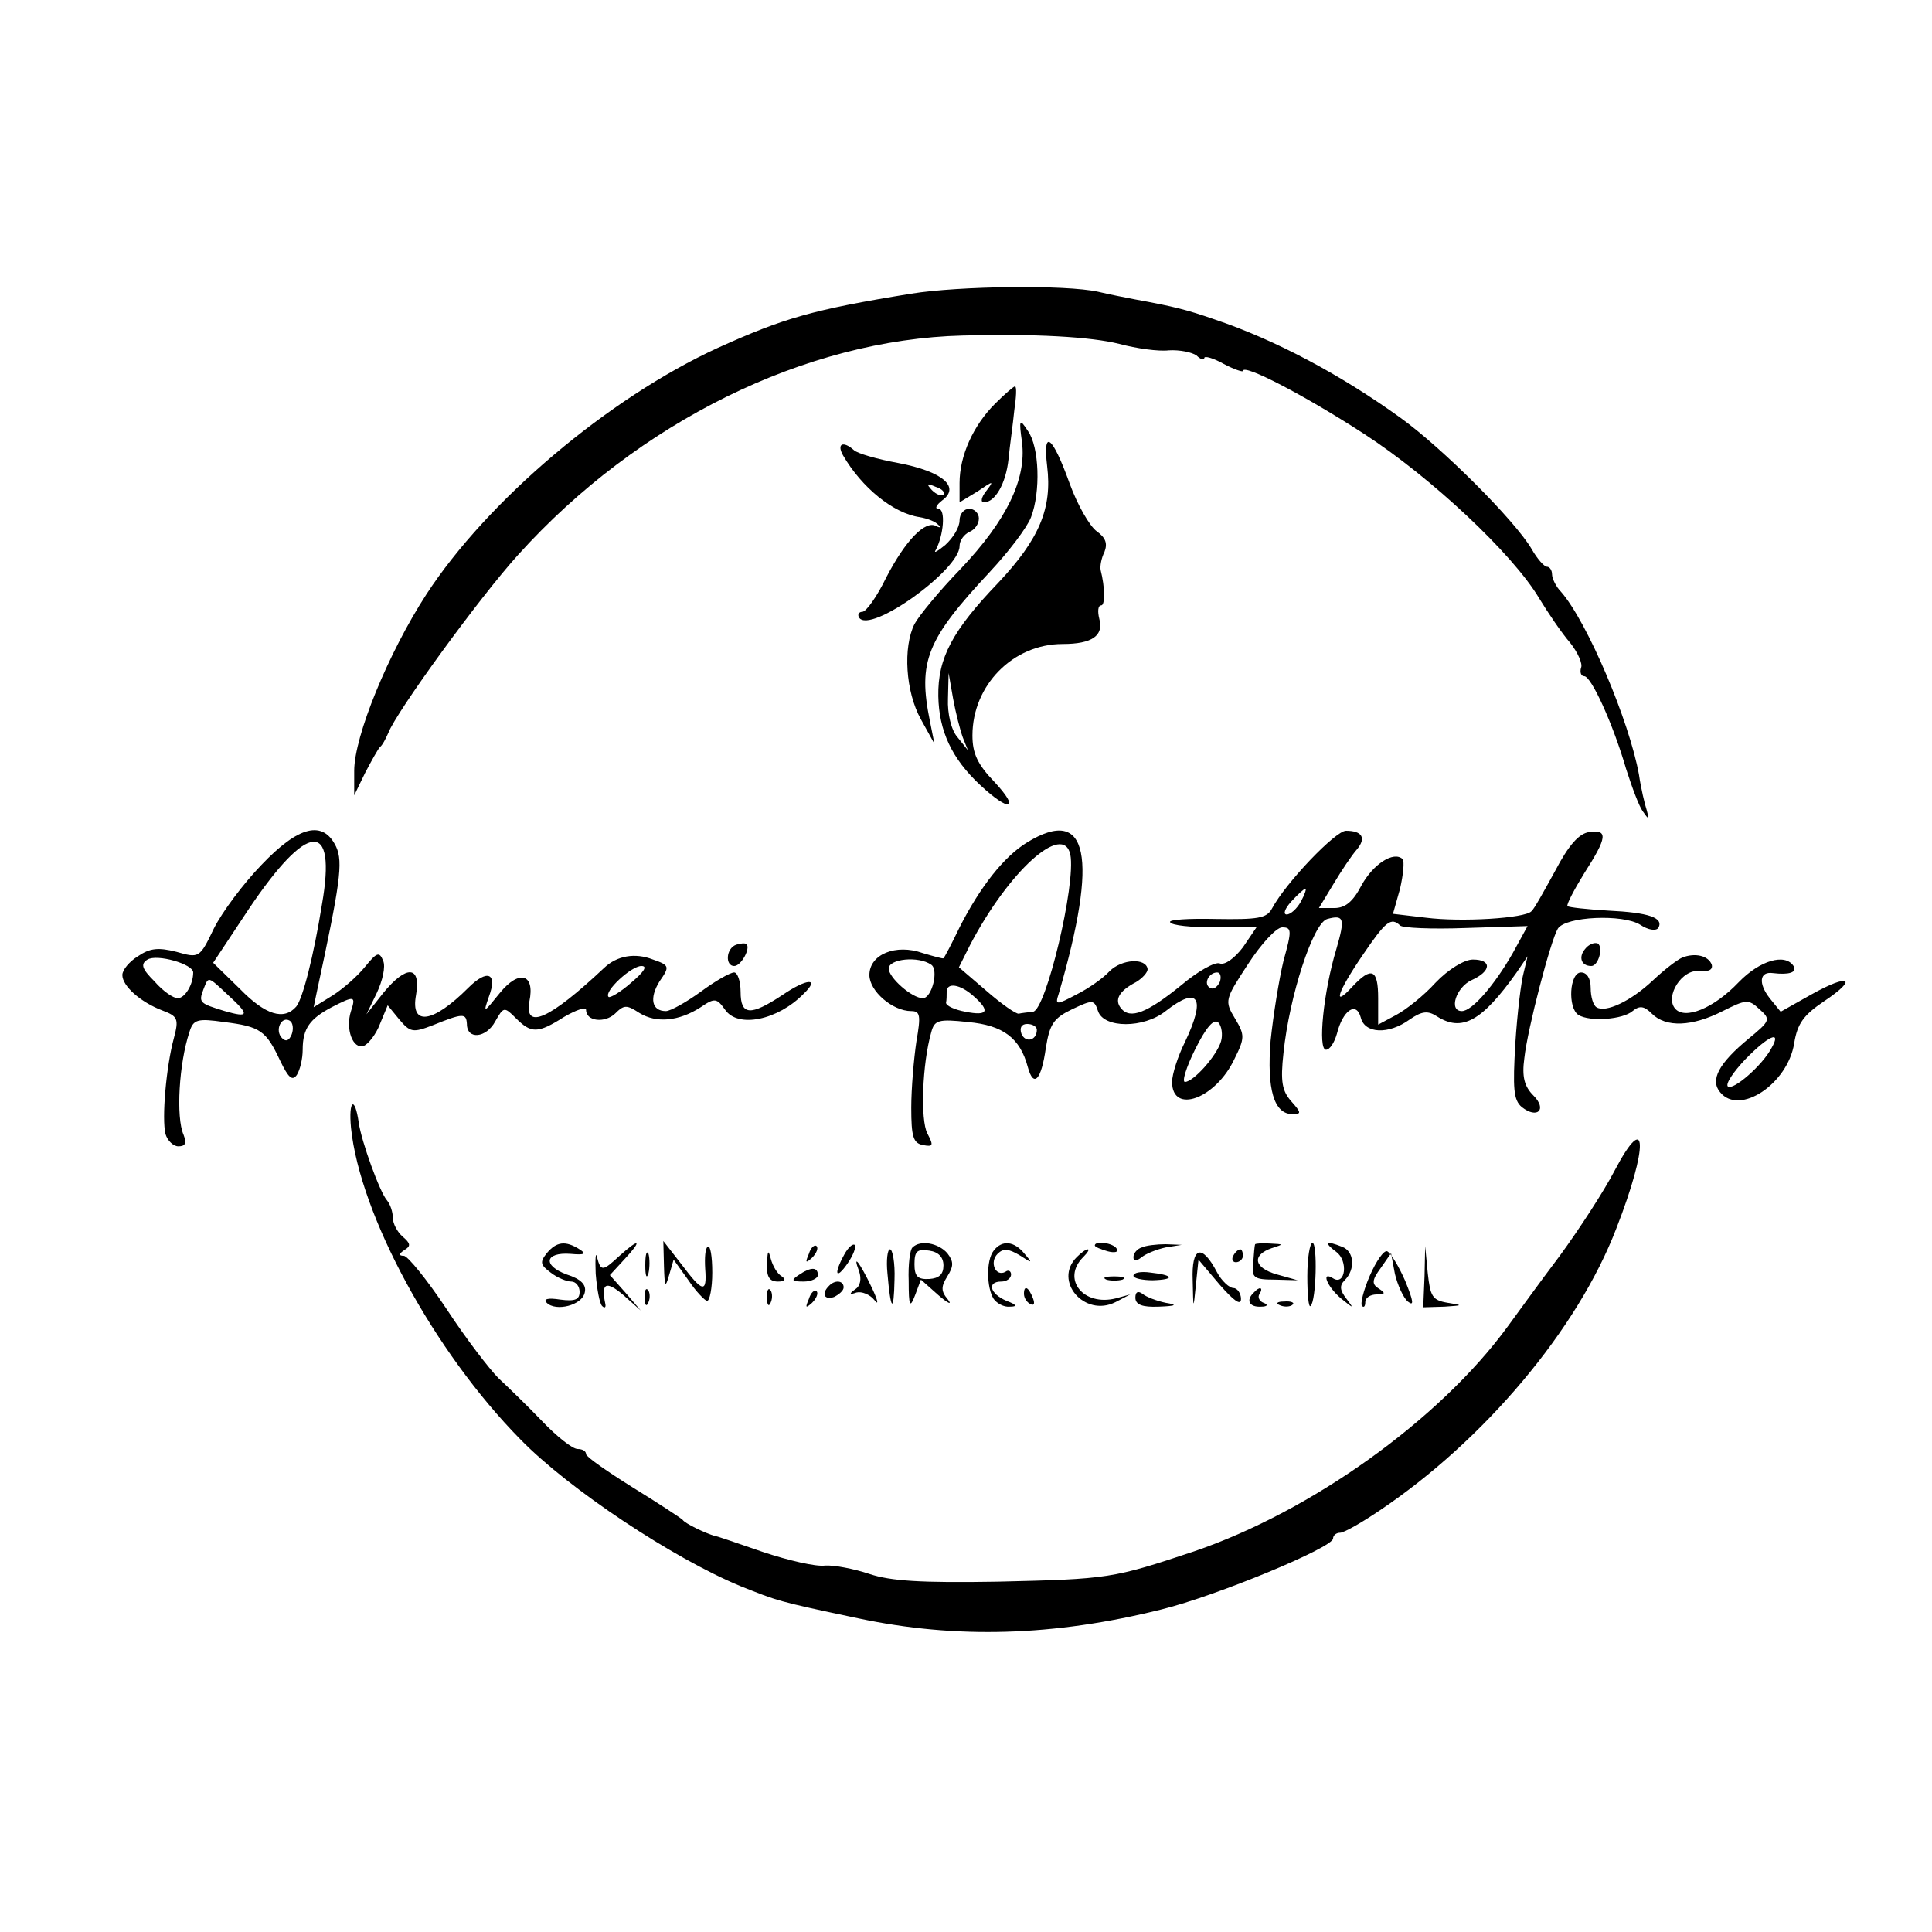<?xml version="1.0" standalone="no"?>
<!DOCTYPE svg PUBLIC "-//W3C//DTD SVG 20010904//EN"
 "http://www.w3.org/TR/2001/REC-SVG-20010904/DTD/svg10.dtd">
<svg version="1.0" xmlns="http://www.w3.org/2000/svg"
 width="300pt" height="300pt" viewBox="0 0 300 300"
 preserveAspectRatio="xMidYMid meet">
<g transform="translate(0,300) scale(0.1,-0.1)"
fill="#000000" stroke="none">
<path d="M1415 2544 c-154 -25 -198 -38 -300 -84 -170 -78 -358 -237 -453
-383 -59 -91 -112 -220 -112 -274 l0 -38 17 35 c10 19 20 37 23 40 4 3 9 13
13 22 12 32 142 211 202 277 186 206 446 334 690 340 112 3 199 -2 243 -13 26
-7 61 -12 77 -10 17 1 36 -3 43 -8 6 -6 12 -8 12 -4 0 4 14 0 30 -9 17 -9 30
-13 30 -11 0 12 96 -38 187 -97 105 -68 232 -187 273 -256 14 -23 35 -54 48
-69 12 -15 20 -33 17 -39 -2 -7 0 -13 5 -13 11 0 45 -75 65 -144 9 -28 20 -58
26 -66 9 -13 10 -13 6 2 -3 9 -9 34 -12 55 -15 83 -80 237 -121 284 -8 8 -14
21 -14 27 0 7 -4 12 -8 12 -4 0 -15 12 -24 28 -26 44 -138 156 -203 203 -93
67 -194 121 -289 153 -43 15 -63 20 -123 31 -16 3 -41 8 -58 12 -50 11 -216 9
-290 -3z"/>
<path d="M1545 2373 c-34 -34 -55 -81 -55 -123 l0 -30 28 17 c25 17 26 17 13
0 -7 -9 -9 -17 -3 -17 17 0 34 29 38 67 2 21 7 55 9 76 3 20 4 37 1 37 -2 0
-16 -12 -31 -27z"/>
<path d="M1587 2313 c7 -57 -24 -121 -95 -196 -33 -34 -65 -73 -72 -86 -18
-36 -14 -105 10 -148 l21 -38 -7 35 c-19 93 -5 127 93 232 29 31 58 69 64 85
15 39 13 109 -5 134 -13 20 -14 18 -9 -18z"/>
<path d="M1626 2276 c8 -65 -12 -113 -76 -181 -71 -74 -94 -117 -93 -176 1
-54 21 -97 65 -138 46 -43 63 -39 22 5 -26 27 -34 44 -34 72 0 78 63 142 140
142 46 0 64 13 57 39 -3 12 -2 21 3 21 6 0 6 28 -1 55 -1 6 1 18 6 28 5 13 2
22 -12 32 -11 8 -30 41 -42 74 -27 75 -42 86 -35 27z m-131 -421 l8 -20 -16
20 c-10 11 -16 37 -15 60 l1 40 7 -40 c4 -22 11 -49 15 -60z"/>
<path d="M1309 2293 c29 -50 78 -90 119 -96 12 -2 25 -7 29 -12 5 -4 3 -5 -3
-2 -17 10 -48 -22 -78 -80 -14 -29 -31 -53 -37 -53 -5 0 -8 -4 -5 -9 17 -26
156 74 156 111 0 9 7 18 15 22 8 3 15 12 15 21 0 8 -7 15 -15 15 -8 0 -15 -8
-15 -18 0 -11 -10 -27 -22 -38 -12 -10 -19 -14 -15 -8 12 22 16 64 4 64 -6 0
-3 6 6 13 29 21 0 45 -68 58 -33 6 -64 15 -69 20 -17 15 -27 10 -17 -8z m156
-61 c-3 -3 -11 0 -18 7 -9 10 -8 11 6 5 10 -3 15 -9 12 -12z"/>
<path d="M406 1657 c-28 -29 -61 -73 -74 -99 -22 -46 -23 -46 -58 -36 -28 7
-41 6 -60 -7 -13 -8 -24 -21 -24 -29 0 -17 28 -42 62 -55 24 -9 26 -13 18 -43
-12 -44 -19 -125 -13 -149 3 -10 12 -19 20 -19 11 0 13 5 8 18 -12 27 -7 111
9 159 6 20 12 22 54 16 56 -7 65 -13 87 -60 13 -27 19 -32 26 -22 5 8 9 25 9
39 0 33 11 48 45 66 35 18 38 18 30 -6 -9 -28 3 -60 20 -54 7 3 19 18 25 34
l12 29 18 -22 c17 -20 21 -21 52 -9 47 19 52 19 53 2 0 -25 30 -22 44 4 13 23
14 23 32 5 24 -24 34 -24 75 2 19 11 34 16 34 11 0 -18 29 -21 45 -6 14 14 18
14 38 1 26 -16 61 -13 95 9 22 15 25 14 38 -4 20 -29 82 -16 122 25 26 25 5
24 -33 -2 -50 -33 -65 -32 -65 5 0 17 -5 30 -10 30 -6 0 -29 -13 -52 -30 -22
-16 -47 -30 -54 -30 -22 0 -26 20 -10 46 16 23 16 25 -10 34 -28 11 -56 6 -76
-13 -85 -80 -124 -97 -116 -52 9 43 -16 50 -46 13 -25 -31 -26 -32 -17 -6 14
37 -2 44 -32 14 -55 -55 -90 -60 -81 -11 8 46 -15 47 -51 3 l-26 -33 16 33 c9
19 14 41 10 50 -6 15 -10 13 -28 -9 -12 -15 -35 -35 -51 -45 l-29 -18 5 24
c36 167 41 201 30 225 -20 42 -58 33 -116 -28z m94 -61 c-13 -81 -30 -147 -40
-159 -19 -22 -48 -13 -87 27 l-42 41 55 83 c92 137 137 140 114 8z m-200 -106
c0 -19 -13 -40 -24 -40 -7 0 -23 11 -36 26 -20 20 -22 27 -11 34 15 9 71 -7
71 -20z m680 -16 c-17 -15 -33 -24 -35 -22 -8 8 35 48 51 48 10 0 4 -9 -16
-26z m-626 -19 c34 -31 33 -36 -5 -25 -39 12 -41 13 -33 34 8 20 6 21 38 -9z
m99 -61 c-4 -10 -9 -12 -15 -6 -12 12 -1 35 12 27 5 -3 6 -13 3 -21z"/>
<path d="M1595 1692 c-36 -22 -73 -69 -105 -132 -12 -25 -23 -46 -25 -48 -1
-1 -15 3 -32 8 -42 15 -83 -2 -83 -34 0 -25 36 -56 65 -56 14 0 15 -7 8 -47
-4 -27 -8 -73 -8 -103 0 -45 3 -55 18 -58 16 -3 17 -1 7 18 -11 21 -8 108 6
157 5 19 11 21 57 16 55 -5 81 -25 93 -70 9 -33 21 -20 28 30 6 37 12 46 41
60 32 15 34 15 40 -3 9 -27 71 -27 105 0 51 40 63 21 30 -48 -11 -22 -20 -50
-20 -62 0 -51 68 -26 97 36 16 32 16 37 1 62 -17 28 -16 30 20 85 20 31 44 57
53 57 15 0 15 -5 2 -52 -7 -29 -16 -85 -20 -124 -6 -75 5 -114 34 -114 14 0
14 2 -2 20 -14 16 -17 30 -12 75 9 88 46 202 68 208 26 7 28 1 14 -47 -20 -66
-29 -156 -16 -156 6 0 13 11 17 25 9 36 30 51 37 25 6 -25 43 -27 76 -3 19 13
28 14 42 5 39 -25 70 -8 124 68 l17 25 -6 -25 c-4 -14 -10 -63 -13 -110 -4
-70 -3 -88 10 -99 24 -19 40 -4 18 18 -14 14 -18 29 -14 58 5 46 41 183 52
201 12 19 101 23 128 6 12 -8 24 -10 28 -5 9 16 -15 24 -78 27 -33 2 -61 5
-63 7 -2 2 10 25 26 51 36 56 37 68 8 64 -16 -2 -32 -20 -53 -60 -17 -31 -33
-60 -37 -63 -10 -11 -109 -17 -164 -10 l-51 6 11 39 c5 22 7 42 4 46 -14 13
-46 -8 -64 -41 -13 -25 -25 -35 -42 -35 l-24 0 23 38 c12 20 28 44 36 53 15
18 8 29 -17 29 -16 0 -93 -80 -115 -121 -8 -15 -22 -17 -87 -16 -42 1 -74 -1
-71 -5 2 -5 33 -8 69 -8 l65 0 -21 -31 c-13 -17 -28 -28 -36 -25 -7 3 -34 -12
-60 -34 -53 -43 -79 -53 -93 -36 -11 13 -4 27 23 41 10 6 18 15 18 20 -2 18
-40 16 -59 -3 -10 -11 -33 -27 -51 -36 -32 -17 -34 -17 -28 1 62 213 46 293
-49 235z m67 -19 c9 -46 -38 -242 -58 -244 -8 -1 -18 -2 -22 -3 -4 -1 -27 15
-51 36 l-42 36 17 34 c60 115 145 192 156 141z m358 -73 c-6 -11 -16 -20 -22
-20 -6 0 -3 9 7 20 10 11 20 20 22 20 2 0 -1 -9 -7 -20z m154 -37 c3 -4 50 -6
102 -4 l96 3 -23 -42 c-28 -49 -63 -90 -79 -90 -21 0 -9 37 15 48 31 14 32 32
2 32 -13 0 -38 -15 -58 -36 -18 -20 -46 -42 -61 -50 l-28 -15 0 41 c0 45 -10
50 -40 18 -32 -35 -23 -8 16 49 36 53 44 59 58 46z m-728 -61 c12 -8 1 -52
-13 -52 -17 0 -53 32 -53 46 0 15 46 20 66 6z m448 -27 c-4 -8 -10 -12 -15 -9
-11 6 -2 24 11 24 5 0 7 -7 4 -15z m-382 -22 c26 -23 22 -31 -13 -24 -16 3
-30 9 -30 14 1 4 1 12 1 17 0 15 21 12 42 -7z m384 -70 c-7 -23 -43 -63 -56
-63 -5 0 2 23 16 51 17 34 29 48 36 41 5 -5 7 -19 4 -29z m-286 18 c0 -17 -18
-21 -24 -6 -3 9 0 15 9 15 8 0 15 -4 15 -9z"/>
<path d="M1143 1533 c-16 -6 -17 -33 -3 -33 11 0 26 28 19 34 -2 2 -10 1 -16
-1z"/>
<path d="M2461 1526 c-10 -12 -6 -26 10 -26 11 0 19 29 10 35 -5 2 -14 -1 -20
-9z"/>
<path d="M2612 1513 c-7 -3 -27 -18 -45 -35 -35 -33 -74 -51 -88 -42 -5 3 -9
16 -9 30 0 15 -6 24 -15 24 -18 0 -21 -55 -4 -66 18 -11 69 -7 84 6 11 9 18 8
30 -4 22 -22 63 -20 110 4 36 18 40 19 57 3 18 -16 17 -18 -17 -46 -46 -38
-60 -64 -44 -83 30 -37 105 13 115 76 5 31 15 44 46 65 54 36 40 44 -19 11
l-48 -27 -17 21 c-18 23 -16 42 5 39 25 -3 38 1 32 11 -13 20 -52 9 -85 -25
-39 -41 -84 -59 -99 -41 -16 19 11 62 38 58 14 -1 21 2 19 10 -5 14 -26 19
-46 11z m139 -140 c-14 -27 -60 -67 -68 -60 -4 4 9 23 27 42 36 37 57 46 41
18z"/>
<path d="M545 1249 c14 -136 129 -348 263 -484 76 -78 238 -185 342 -228 58
-23 55 -23 183 -50 151 -32 303 -28 471 14 85 21 266 96 266 110 0 5 5 9 11 9
6 0 34 16 62 35 162 109 307 281 367 438 50 128 48 186 -3 89 -16 -31 -55 -91
-85 -132 -31 -41 -67 -91 -81 -110 -106 -145 -305 -287 -487 -349 -126 -42
-132 -43 -305 -47 -119 -2 -166 1 -199 12 -24 8 -55 14 -69 13 -14 -2 -57 8
-96 21 -38 13 -72 25 -75 25 -14 4 -46 19 -50 25 -3 3 -38 26 -77 50 -40 25
-73 48 -73 52 0 5 -6 8 -13 8 -8 0 -32 19 -55 43 -22 23 -53 53 -68 67 -14 14
-51 62 -81 108 -30 45 -60 82 -66 82 -8 0 -8 3 1 9 10 6 10 10 -3 21 -8 7 -15
20 -15 29 0 9 -4 21 -9 27 -11 12 -40 92 -44 121 -6 42 -16 35 -12 -8z"/>
<path d="M849 1054 c-11 -14 -10 -18 6 -30 10 -8 25 -14 32 -14 7 0 13 -7 13
-16 0 -12 -7 -15 -30 -12 -19 3 -27 1 -21 -5 14 -14 55 -4 59 16 3 12 -6 21
-28 28 -38 14 -34 35 6 32 22 -2 25 0 14 7 -22 14 -36 12 -51 -6z"/>
<path d="M962 1050 c-26 -24 -29 -25 -35 -2 -2 9 -3 -2 -2 -26 2 -24 6 -46 10
-50 4 -4 6 -2 5 3 -7 33 1 37 28 14 l27 -24 -24 28 -24 27 23 25 c28 30 23 33
-8 5z"/>
<path d="M1031 1034 c1 -32 2 -35 8 -14 l7 24 23 -32 c12 -18 26 -32 29 -32 4
0 8 20 8 44 0 25 -3 43 -7 40 -4 -2 -5 -17 -4 -34 3 -39 -4 -37 -37 7 l-28 36
1 -39z"/>
<path d="M1256 1053 c-6 -14 -5 -15 5 -6 7 7 10 15 7 18 -3 3 -9 -2 -12 -12z"/>
<path d="M1311 1052 c-17 -31 -13 -40 5 -14 9 13 14 26 11 29 -3 2 -10 -4 -16
-15z"/>
<path d="M1417 1063 c-4 -3 -7 -27 -6 -52 0 -40 2 -43 10 -22 l9 24 27 -24
c15 -13 22 -16 15 -7 -11 13 -11 20 -1 36 10 16 10 23 0 36 -14 16 -42 21 -54
9z m48 -28 c0 -14 -7 -20 -22 -21 -18 -1 -23 4 -23 23 0 20 4 24 23 21 14 -2
22 -10 22 -23z"/>
<path d="M1543 1058 c-12 -15 -11 -58 0 -75 5 -7 16 -13 25 -12 12 0 11 3 -5
9 -26 11 -31 30 -8 30 8 0 15 5 15 11 0 5 -4 8 -9 4 -15 -8 -25 15 -12 28 9 9
17 8 34 -2 20 -13 21 -13 8 2 -16 20 -35 22 -48 5z"/>
<path d="M1700 1066 c0 -2 9 -6 20 -9 11 -3 18 -1 14 4 -5 9 -34 13 -34 5z"/>
<path d="M1773 1063 c-7 -2 -13 -9 -13 -15 0 -7 4 -7 13 0 6 5 23 12 37 15
l25 4 -25 1 c-14 0 -31 -2 -37 -5z"/>
<path d="M1949 1068 c-1 -2 -2 -15 -3 -29 -3 -23 1 -26 33 -26 l36 -1 -32 9
c-36 10 -40 30 -8 41 19 6 18 6 -2 7 -13 1 -23 0 -24 -1z"/>
<path d="M2030 1018 c0 -28 2 -49 5 -46 9 8 11 98 3 98 -4 0 -8 -23 -8 -52z"/>
<path d="M2075 1056 c19 -14 14 -53 -5 -41 -19 12 -10 -12 12 -31 20 -16 21
-17 9 -1 -11 14 -11 21 -3 29 17 17 15 45 -4 52 -25 10 -29 7 -9 -8z"/>
<path d="M1002 1035 c0 -16 2 -22 5 -12 2 9 2 23 0 30 -3 6 -5 -1 -5 -18z"/>
<path d="M1191 1038 c-1 -21 4 -28 17 -28 11 0 13 3 6 8 -7 4 -14 16 -17 27
-4 15 -5 14 -6 -7z"/>
<path d="M1378 1023 c5 -59 10 -63 11 -10 1 26 -3 47 -7 47 -4 0 -6 -17 -4
-37z"/>
<path d="M1672 1048 c-37 -37 12 -94 60 -70 l23 12 -22 -6 c-51 -13 -85 30
-51 64 7 7 10 12 7 12 -3 0 -10 -5 -17 -12z"/>
<path d="M1852 1012 c1 -46 1 -47 5 -7 l4 39 33 -39 c22 -25 33 -33 33 -22 0
9 -6 17 -12 17 -6 0 -18 11 -25 24 -24 46 -40 40 -38 -12z"/>
<path d="M1915 1050 c-3 -5 -1 -10 4 -10 6 0 11 5 11 10 0 6 -2 10 -4 10 -3 0
-8 -4 -11 -10z"/>
<path d="M2127 1019 c-10 -23 -15 -44 -12 -47 3 -3 5 0 5 6 0 7 8 12 18 12 13
0 14 2 3 9 -11 7 -11 13 3 32 l16 23 6 -32 c4 -17 13 -37 20 -43 10 -8 9 0 -4
32 -10 23 -23 44 -28 46 -5 2 -17 -15 -27 -38z"/>
<path d="M2212 1018 l-2 -48 33 1 c29 2 29 2 5 6 -24 4 -27 10 -31 46 l-4 42
-1 -47z"/>
<path d="M1334 1026 c4 -12 2 -23 -6 -28 -10 -7 -9 -9 2 -5 8 2 21 -3 28 -12
7 -9 5 0 -4 19 -19 40 -31 55 -20 26z"/>
<path d="M1240 1020 c-12 -8 -11 -10 8 -10 12 0 22 5 22 10 0 13 -11 13 -30 0z"/>
<path d="M1760 1019 c0 -4 14 -7 30 -7 35 1 33 8 -4 12 -14 2 -26 0 -26 -5z"/>
<path d="M1718 1013 c6 -2 18 -2 25 0 6 3 1 5 -13 5 -14 0 -19 -2 -12 -5z"/>
<path d="M1287 1003 c-12 -12 -7 -22 8 -17 8 4 15 10 15 15 0 11 -14 12 -23 2z"/>
<path d="M1001 984 c0 -11 3 -14 6 -6 3 7 2 16 -1 19 -3 4 -6 -2 -5 -13z"/>
<path d="M1191 984 c0 -11 3 -14 6 -6 3 7 2 16 -1 19 -3 4 -6 -2 -5 -13z"/>
<path d="M1256 983 c-6 -14 -5 -15 5 -6 7 7 10 15 7 18 -3 3 -9 -2 -12 -12z"/>
<path d="M1590 991 c0 -6 4 -13 10 -16 6 -3 7 1 4 9 -7 18 -14 21 -14 7z"/>
<path d="M1763 985 c0 -11 11 -15 36 -14 28 1 30 3 11 6 -14 3 -30 9 -36 14
-7 5 -11 3 -11 -6z"/>
<path d="M1947 993 c-13 -12 -7 -23 11 -22 10 0 12 3 4 6 -6 2 -10 9 -6 14 6
10 0 12 -9 2z"/>
<path d="M1988 973 c7 -3 16 -2 19 1 4 3 -2 6 -13 5 -11 0 -14 -3 -6 -6z"/>
</g>
</svg>
